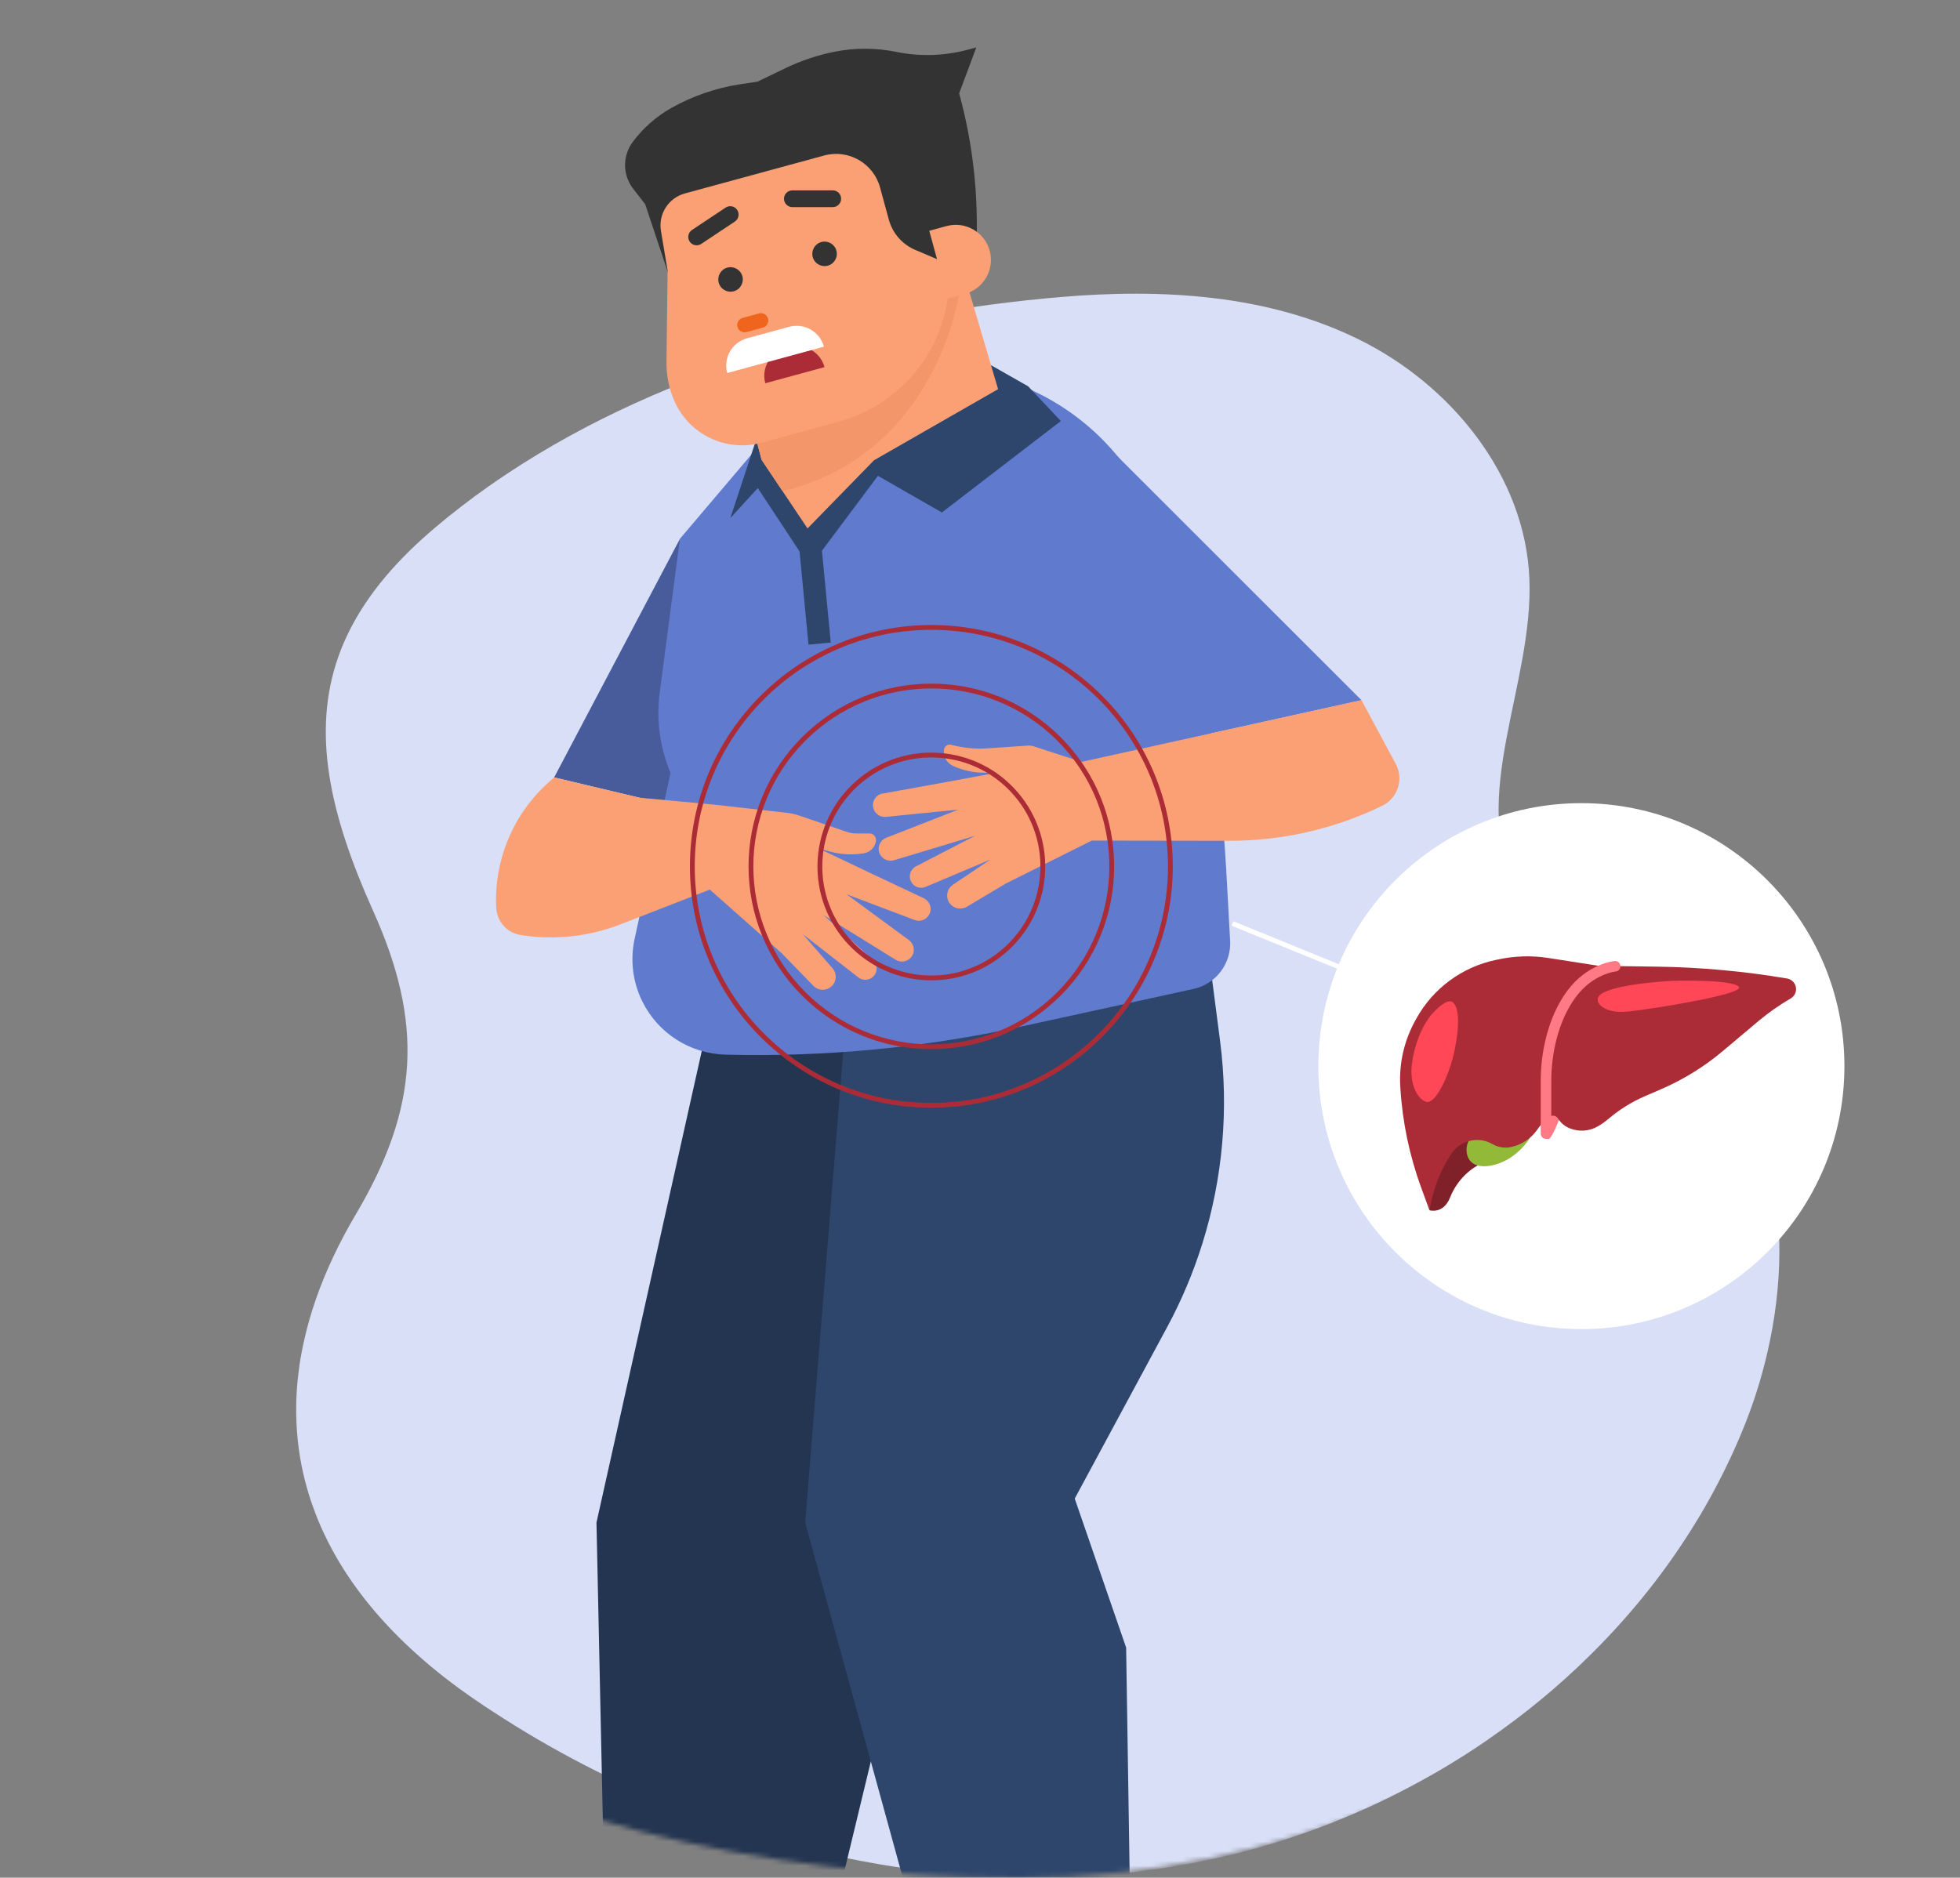 <svg width="407" height="390" viewBox="0 0 407 390" fill="none" xmlns="http://www.w3.org/2000/svg">
<rect x="0" y="0" width="407" height="390" fill="#808080" stroke="none"/>
<mask id="mask0_1662_998" style="mask-type:alpha" maskUnits="userSpaceOnUse" x="0" y="0" width="407" height="390">
<path d="M211.5 390C319.196 390 406.5 302.696 406.5 195C406.5 87.305 319.196 0 211.5 0C103.804 0 0 123.804 0 231.5C0 339.196 103.804 390 211.5 390Z" fill="#FFD9D9"/>
</mask>
<g mask="url(#mask0_1662_998)">
<path d="M368.068 275.687C367.923 276.534 367.76 277.373 367.589 278.211C366.364 284.276 364.59 290.213 362.363 295.808C360.469 300.573 358.293 305.192 355.886 309.675C355.278 310.812 354.661 311.942 354.01 313.054C353.47 313.995 352.93 314.927 352.356 315.843C346.205 326.005 338.751 335.321 330.304 343.671C330.304 343.671 330.299 343.676 330.287 343.688C323.785 350.138 316.674 356.006 309.1 361.225C309.015 361.31 308.912 361.379 308.809 361.439C307.327 362.465 305.819 363.466 304.294 364.441C302.075 365.853 299.831 367.213 297.535 368.522H297.526C294.622 370.173 291.675 371.755 288.668 373.235C286.92 374.099 285.164 374.921 283.39 375.725C278.661 377.838 273.846 379.754 268.955 381.388C265.99 382.406 263 383.321 259.985 384.134C257.569 384.81 255.127 385.417 252.703 385.939C251.992 386.11 251.28 386.264 250.587 386.401C238.404 388.933 225.982 390.096 213.542 389.994C201.128 389.9 188.697 388.548 176.472 386.067C169.524 384.656 162.644 382.876 155.868 380.763C153.974 380.173 152.081 379.557 150.196 378.907C147.318 377.932 144.482 376.88 141.629 375.767C127.844 370.387 114.651 363.56 102.366 355.519C101.123 354.732 99.924 353.911 98.707 353.081C94.21 350.001 90.072 346.785 86.353 343.405C80.039 337.717 74.856 331.626 70.89 325.193H70.881C69.536 322.977 68.32 320.744 67.257 318.469C66.435 316.724 65.698 314.961 65.073 313.174C64.738 312.301 64.447 311.428 64.181 310.547C63.556 308.546 63.042 306.527 62.639 304.491C62.52 303.892 62.408 303.284 62.305 302.669C61.903 300.248 61.646 297.784 61.551 295.286C61.517 294.388 61.5 293.489 61.5 292.583C61.509 290.735 61.594 288.853 61.774 286.962C61.834 286.312 61.911 285.679 61.997 285.029C62.057 284.499 62.125 283.968 62.203 283.438C62.459 281.71 62.794 279.965 63.196 278.211C63.822 275.431 64.627 272.625 65.612 269.793C67.617 264.045 70.376 258.168 73.905 252.196C86.987 230.083 87.99 212.512 77.469 189.175C68.431 169.054 64.696 152.082 70.29 136.299C72.946 128.848 77.692 121.645 84.948 114.502C86.628 112.851 88.444 111.2 90.397 109.549C93.944 106.546 97.654 103.697 101.483 101.003C102.751 100.113 104.036 99.232 105.33 98.376C138.922 76.092 181.192 64.996 220.361 61.686C241.402 59.906 263.352 61.164 282.319 70.582C301.304 79.967 316.717 98.804 317.582 120.208C318.482 142.201 304.765 165.573 314.995 184.974C315.937 186.779 317.042 188.43 318.259 189.97C327.006 200.972 342.127 206.156 352.699 215.993C358.585 221.477 362.74 228.167 365.447 235.515C370.005 247.808 370.476 262 368.068 275.687Z" fill="#D8DFF7"/>
<g clip-path="url(#clip0_1662_998)">
<path d="M141.188 111.928L115.07 161.472L150.444 169.891L141.188 111.928Z" fill="#485C9B"/>
<path d="M146.739 213.751L123.859 316.244L126.171 424.399H166.704L188.544 333.898L172.086 306.329L211.647 250.677L212.127 209.073L146.739 213.751Z" fill="#233551"/>
<path d="M251.008 198.141L253.353 216.219C255.184 230.355 253.922 244.714 249.668 258.315C247.792 264.3 245.358 270.095 242.376 275.622L223.171 311.264L233.845 342.216L235.118 424.399H196.919L167.195 316.244L175.603 212.188L251.019 198.141H251.008Z" fill="#2E466C"/>
<path d="M141.189 111.928L136.991 143.852C136.243 149.513 137.024 155.275 139.235 160.534L131.776 195.026C130.827 199.414 131.396 203.992 133.384 208.012C136.656 214.622 143.311 218.876 150.68 219.055C171.326 219.58 191.95 217.615 212.127 213.204L247.825 205.41C252.481 204.394 255.708 200.151 255.44 195.394L254.625 180.588C253.307 156.581 248.618 132.875 240.723 110.164C236.335 97.557 227.101 87.217 215.075 81.433L211.223 79.58L158.128 91.941L141.178 111.917L141.189 111.928Z" fill="#607ACE"/>
<path d="M205.797 75.861L213.479 80.227L220.29 87.452L195.58 106.445L182.303 98.83L170.679 114.384L172.511 133.456L167.888 133.902L166.034 114.541L157.358 101.376L151.652 107.618L157.034 91.293L205.797 75.861Z" fill="#2E466C"/>
<path d="M200.937 59.414L207.257 80.83L181.486 95.603L167.685 109.762L158.149 95.514L153.66 78.552L200.937 59.414Z" fill="#FBA074"/>
<path d="M199.34 60.062C199.34 60.062 195.153 94.073 162.515 102.035L158.149 95.503L153.66 78.541L199.34 60.062Z" fill="#F39669"/>
<path d="M138.9 57.181L133.976 42.419L131.486 39.215C130.838 38.377 130.358 37.417 130.079 36.401C129.431 34.022 129.912 31.477 131.385 29.489C133.552 26.586 136.299 24.163 139.47 22.387C143.891 19.909 148.726 18.256 153.74 17.497L157.291 16.961L163.131 14.147C166.402 12.572 169.875 11.411 173.437 10.719C177.624 9.904 181.923 9.926 186.099 10.775C191.057 11.791 196.182 11.623 201.062 10.294L202.737 9.837L199.175 19.384L199.208 19.518C202.067 30.003 203.25 40.878 202.725 51.743L178.886 60.877L138.911 57.17L138.9 57.181Z" fill="#333333"/>
<path d="M137.247 47.946L138.631 56.198L138.397 75.247C138.363 78.005 138.922 80.752 140.027 83.276C141.523 86.693 144.203 89.451 147.575 91.036C150.88 92.588 154.621 92.912 158.138 91.952L174.162 87.586C186.12 84.325 195.02 74.287 196.795 62.016L200.391 61.033C204.276 59.972 206.565 55.964 205.516 52.078C204.455 48.192 200.446 45.903 196.561 46.953L192.965 47.935L194.573 53.82L190.062 51.91C187.371 50.771 185.339 48.449 184.568 45.624L182.748 38.947C181.375 33.9 176.171 30.918 171.124 32.303L142.227 40.175C138.821 41.102 136.666 44.463 137.247 47.946Z" fill="#FBA074"/>
<path d="M164.539 39.538H172.924C173.885 39.538 174.666 40.32 174.666 41.28C174.666 42.24 173.885 43.022 172.924 43.022H164.539C163.579 43.022 162.797 42.24 162.797 41.28C162.797 40.32 163.579 39.538 164.539 39.538Z" fill="#333333"/>
<path d="M143.691 47.768L150.67 43.123C151.474 42.587 152.557 42.81 153.081 43.603C153.617 44.407 153.394 45.49 152.601 46.015L145.623 50.66C144.819 51.196 143.735 50.972 143.211 50.18C142.675 49.376 142.898 48.293 143.691 47.768Z" fill="#333333"/>
<path d="M168.769 53.395C168.401 52.033 169.205 50.637 170.556 50.269C171.907 49.9 173.314 50.704 173.682 52.056C174.051 53.418 173.247 54.813 171.896 55.182C170.533 55.55 169.138 54.746 168.769 53.395Z" fill="#333333"/>
<path d="M149.242 58.711C148.873 57.348 149.677 55.953 151.028 55.584C152.391 55.216 153.786 56.02 154.155 57.371C154.523 58.733 153.719 60.129 152.368 60.497C151.006 60.866 149.61 60.062 149.242 58.711Z" fill="#333333"/>
<path d="M154.209 66.024L157.603 65.097C158.418 64.874 159.256 65.354 159.479 66.169C159.702 66.984 159.222 67.822 158.407 68.045L155.013 68.972C154.198 69.195 153.36 68.715 153.137 67.9C152.913 67.085 153.394 66.248 154.209 66.024Z" fill="#EF651D"/>
<path d="M163.041 72.378L164.001 72.121C167.139 71.272 170.366 73.115 171.215 76.252L158.91 79.602C158.061 76.465 159.903 73.237 163.041 72.389V72.378Z" fill="#AB2C37"/>
<path d="M155.135 70.256L163.878 67.878C167.016 67.029 170.243 68.872 171.091 72.009L151.003 77.481C150.155 74.343 151.997 71.116 155.135 70.267V70.256Z" fill="white"/>
<path d="M229.512 92.253L282.718 145.437L244.028 153.979L229.512 92.253Z" fill="#607ACE"/>
<path d="M183.318 164.821L195.478 162.622L207.068 160.478L204.533 160.5C202.244 160.523 199.978 160.031 197.89 159.082C196.583 158.479 195.824 157.095 196.036 155.665C196.137 154.962 196.829 154.515 197.51 154.694C200 155.364 202.579 155.609 205.159 155.431L213.477 154.861C213.857 154.839 214.226 154.884 214.583 154.995L224.588 158.245L282.718 145.426L289.831 158.669C291.539 161.84 290.255 165.793 287.017 167.367C277.124 172.169 266.271 174.659 255.272 174.636L226.72 174.592L208.821 183.536L200.771 188.337C199.598 189.029 198.091 188.75 197.253 187.678C196.282 186.439 196.572 184.652 197.867 183.77L205.628 178.545L192.195 184.217C191.078 184.686 189.783 184.239 189.202 183.167C188.577 182.006 189.024 180.554 190.196 179.951L202.468 173.598L185.641 178.679C184.412 179.047 183.095 178.411 182.626 177.216C182.123 175.943 182.76 174.514 184.021 174.011L198.995 168.16L183.977 169.668C182.771 169.79 181.665 169.02 181.353 167.847C180.984 166.463 181.878 165.056 183.284 164.81L183.318 164.821Z" fill="#FBA074"/>
<path d="M115.072 161.472L132.759 165.681L148.358 167.133L163.443 168.83C164.303 168.931 165.14 169.12 165.967 169.4L175.882 172.794C176.519 173.006 177.189 173.118 177.859 173.118H180.572C181.365 173.118 181.99 173.81 181.901 174.603C181.756 175.932 180.739 177.004 179.411 177.227C177.043 177.629 174.609 177.495 172.298 176.858L170.02 176.233L180.661 181.303L191.838 186.573C193.134 187.187 193.636 188.773 192.922 190.012C192.319 191.062 191.046 191.519 189.918 191.084L175.804 185.747L188.757 195.271C189.851 196.075 190.085 197.627 189.281 198.722C188.522 199.76 187.093 200.028 185.999 199.358L171.058 190.101L181.275 199.414C182.247 200.307 182.303 201.826 181.398 202.775C180.561 203.657 179.198 203.757 178.238 203.009L166.737 194.054L172.878 201.111C173.906 202.295 173.716 204.104 172.465 205.042C171.382 205.857 169.852 205.745 168.903 204.762L162.371 198.04L147.398 184.775L128.929 191.966C122.307 194.545 115.128 195.316 108.115 194.21C105.313 193.775 103.202 191.43 103.057 188.594H103.046C102.544 178.679 106.563 169.065 113.966 162.454L115.072 161.46V161.472Z" fill="#FBA074"/>
<path d="M209.278 196.812C218.578 188.041 219.008 173.391 210.237 164.091C201.467 154.79 186.817 154.36 177.516 163.131C168.215 171.902 167.786 186.551 176.556 195.852C185.327 205.153 199.977 205.582 209.278 196.812Z" stroke="#AB2C37" stroke-miterlimit="10" stroke-linecap="round"/>
<path d="M219.887 206.445C234.517 191.815 234.517 168.095 219.887 153.465C205.257 138.835 181.538 138.835 166.908 153.465C152.278 168.095 152.278 191.815 166.908 206.445C181.538 221.075 205.257 221.075 219.887 206.445Z" stroke="#AB2C37" stroke-miterlimit="10" stroke-linecap="round"/>
<path d="M193.399 229.584C220.81 229.584 243.032 207.363 243.032 179.951C243.032 152.54 220.81 130.318 193.399 130.318C165.987 130.318 143.766 152.54 143.766 179.951C143.766 207.363 165.987 229.584 193.399 229.584Z" stroke="#AB2C37" stroke-miterlimit="10" stroke-linecap="round"/>
<circle cx="328.379" cy="221.439" r="54.621" fill="white"/>
<path d="M324.414 230.739C324.414 230.739 321.043 240.545 321.043 234.817C321.043 229.089 324.414 230.739 324.414 230.739Z" fill="#FF7A85"/>
<path d="M296.826 251.375C296.826 251.375 299.727 252.282 301.14 248.665C302.554 245.058 305.608 242.312 308.282 241.451C310.947 240.59 305.101 235.17 305.101 235.17C305.101 235.17 298.041 236.349 297.252 241.569C296.464 246.789 296.817 251.375 296.817 251.375H296.826Z" fill="#802129"/>
<path d="M317.719 236.303C317.719 236.303 314.955 241.08 309.662 242.086C304.369 243.083 304.007 238.914 304.922 237.056C305.837 235.198 317.719 236.303 317.719 236.303Z" fill="#92B938"/>
<path d="M332.254 200.649L321.505 198.972C318.116 198.447 314.663 198.537 311.309 199.235L310.612 199.38C303.615 200.849 297.606 205.271 294.135 211.516L293.899 211.942C291.57 216.138 290.482 220.914 290.773 225.7L290.791 225.971C291.217 233.059 292.685 240.037 295.123 246.699C296.074 249.282 296.827 251.366 296.827 251.366L297.108 249.989C297.851 246.309 299.292 242.811 301.349 239.675C302.364 238.134 303.996 237.101 305.826 236.838C307.24 236.639 308.681 236.92 309.914 237.636C311.047 238.288 312.388 238.515 313.675 238.261C315.859 237.835 317.799 236.593 319.104 234.79L319.512 234.219C320.155 233.331 320.934 232.56 321.832 231.935C322.376 231.554 323.128 231.708 323.481 232.27C324.061 233.204 324.913 233.929 325.928 234.346C327.841 235.134 330.007 234.98 331.801 233.947C332.581 233.494 333.315 232.977 333.994 232.397C336.278 230.458 338.834 228.863 341.589 227.675L344.87 226.261C349.538 224.249 353.888 221.567 357.776 218.286L365.117 212.105C367.22 210.338 369.467 208.761 371.842 207.383C372.531 206.984 372.957 206.25 372.957 205.444C372.957 204.356 372.168 203.422 371.099 203.241C362.163 201.728 353.127 200.903 344.073 200.776L332.263 200.613L332.254 200.649Z" fill="#AB2C37"/>
<path d="M335.391 200.695C335.391 200.695 330.216 201.157 326.292 206.495C322.367 211.833 321.035 219.047 321.035 224.386V235.452" stroke="#FF7A85" stroke-width="2.19" stroke-miterlimit="10" stroke-linecap="round"/>
<path d="M332.655 206.341C335.292 204.818 341.446 204.147 345.524 203.83C349.603 203.513 360.75 203.595 361.14 205.09C361.53 206.576 343.403 209.558 337.993 210.111C332.582 210.664 330.389 207.655 332.655 206.341Z" fill="#FF4757"/>
<path d="M297.063 210.954C295.06 213.546 293.646 217.253 293.175 221.077C292.703 224.902 294.172 228.201 296.12 228.844C298.06 229.488 301.005 223.316 302.066 218.077C303.126 212.839 303.008 209.069 301.594 208.126C300.18 207.184 297.063 210.954 297.063 210.954Z" fill="#FF4757"/>
<line x1="255.915" y1="191.809" x2="284.552" y2="203.476" stroke="white"/>
</g>
</g>
<defs>
<clipPath id="clip0_1662_998">
<rect width="280" height="440.166" fill="white" transform="translate(103 9.848)"/>
</clipPath>
</defs>
</svg>
